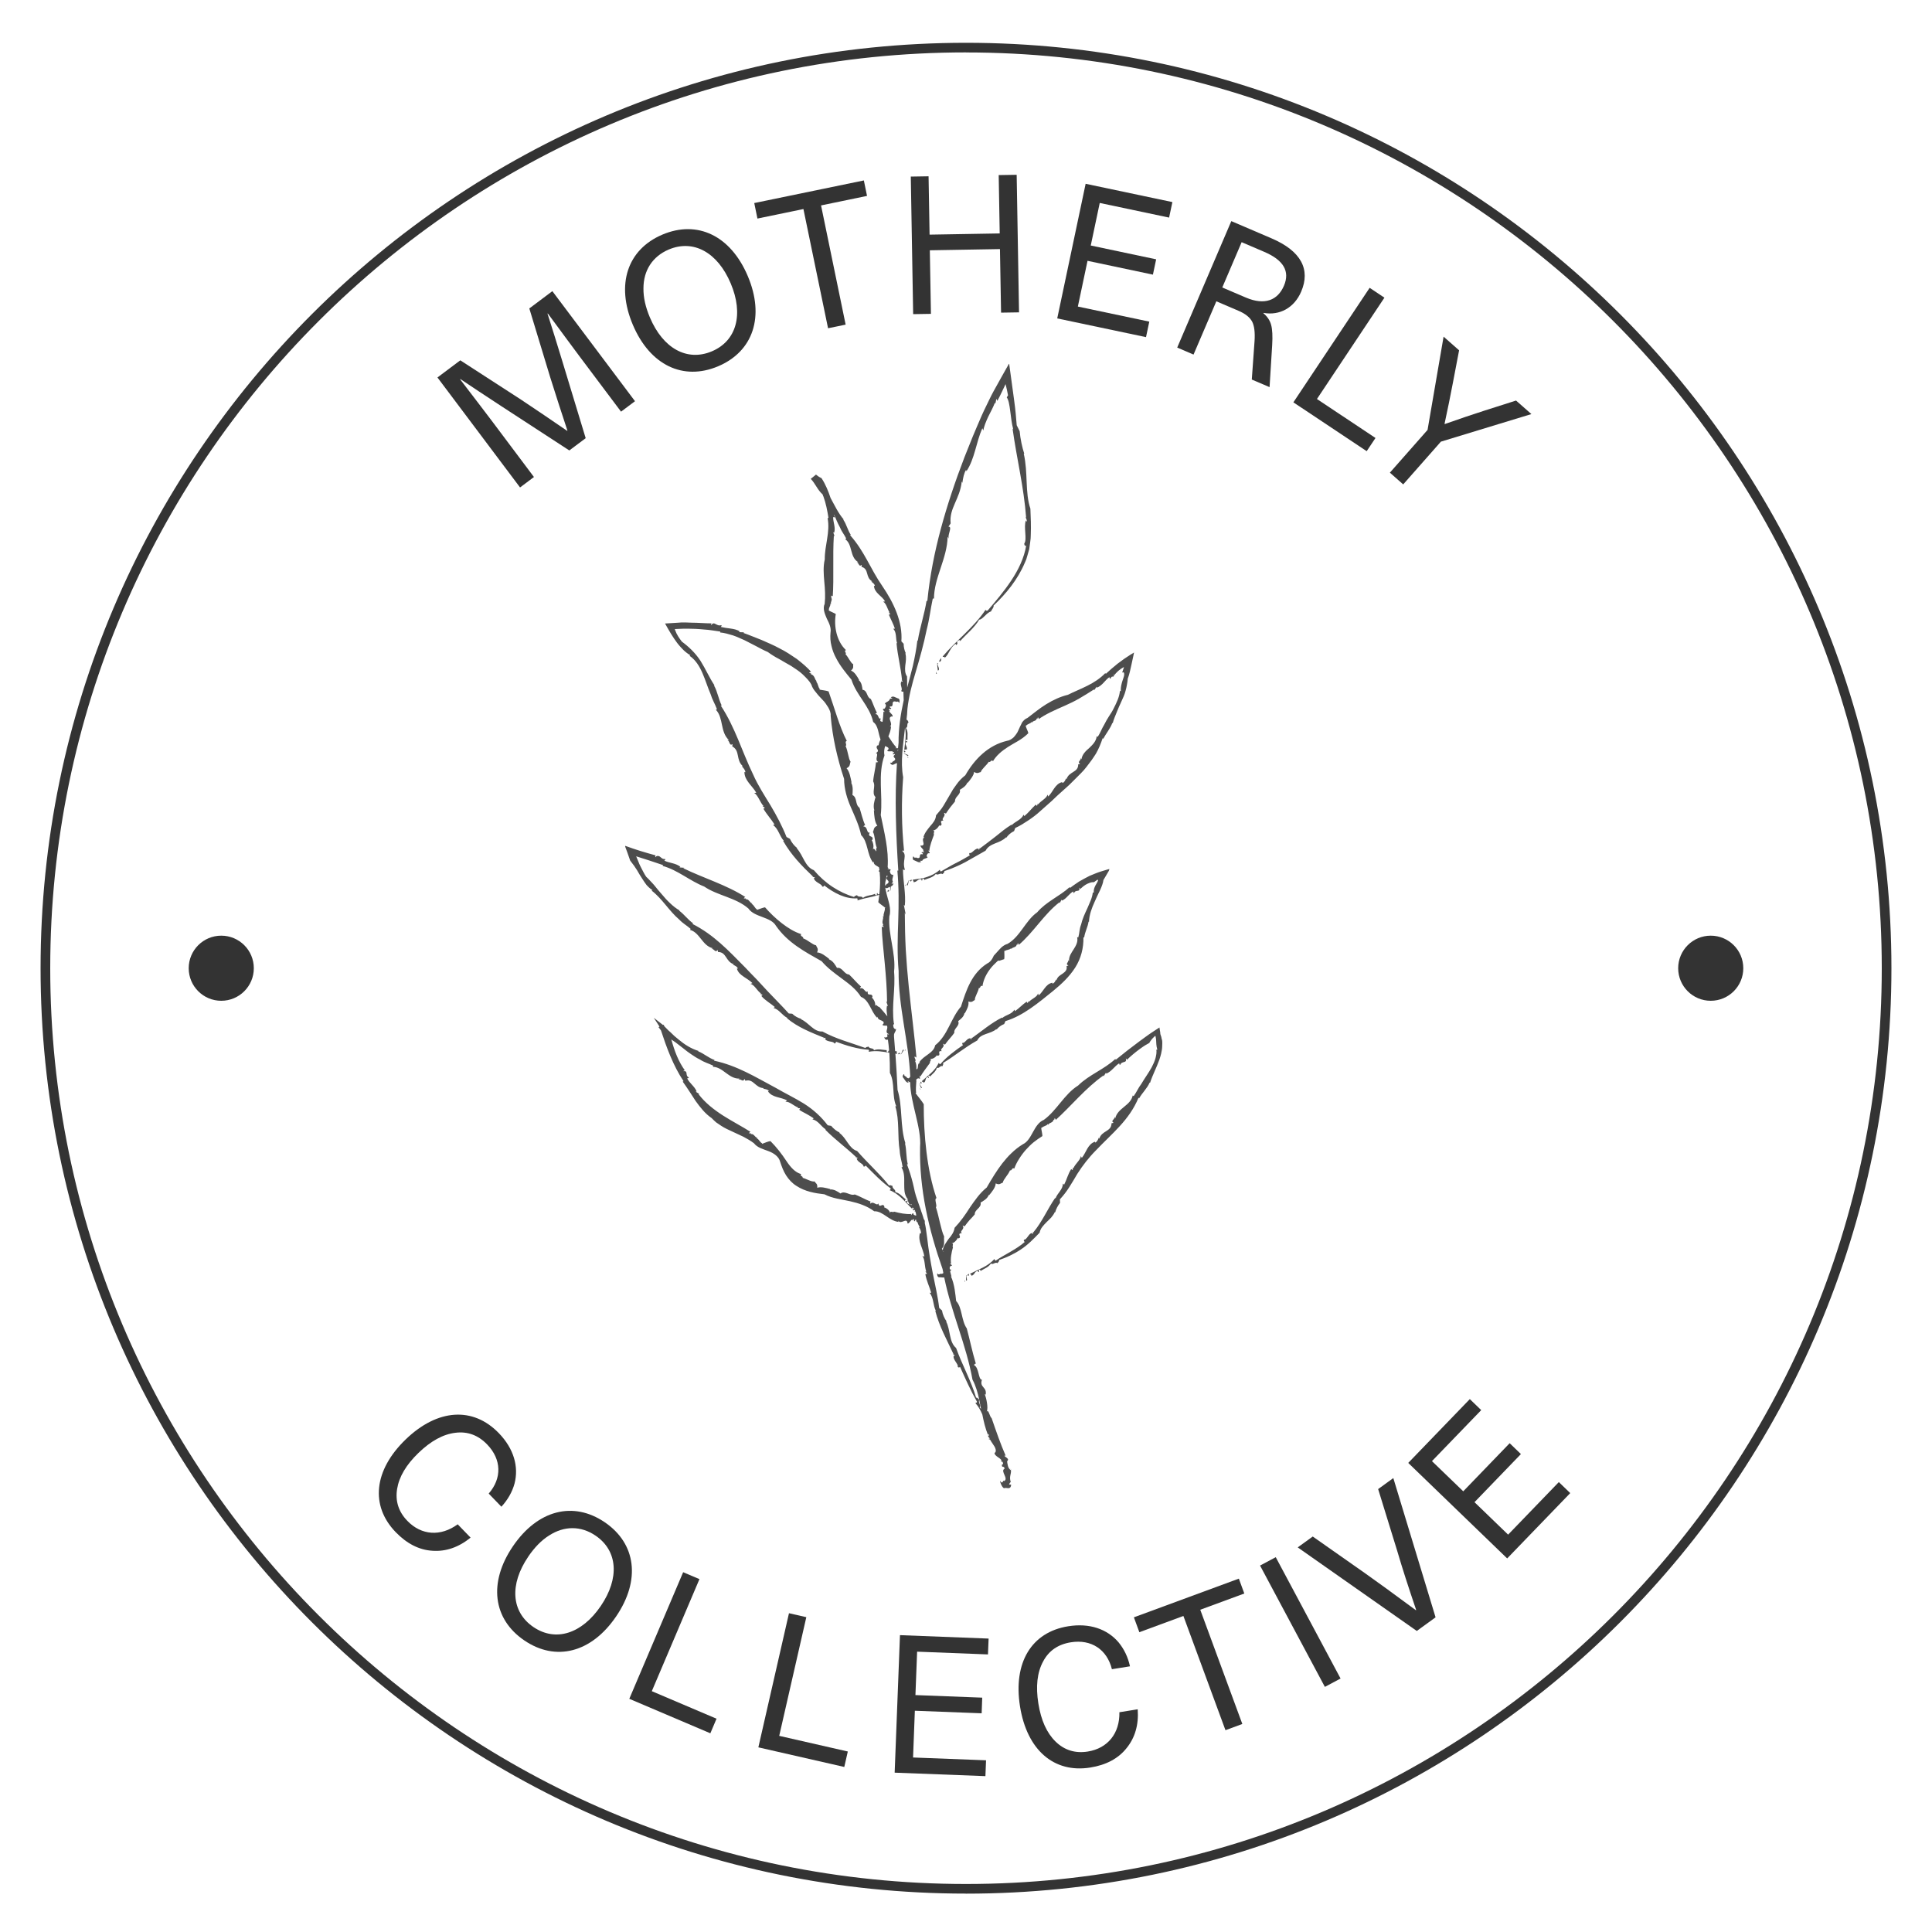 <svg viewBox="0 0 400 400" xmlns="http://www.w3.org/2000/svg"><path d="m200 392.05c-105.65 0-191.6-85.95-191.6-191.6s85.95-191.59 191.6-191.59 191.6 85.95 191.6 191.6-85.95 191.6-191.6 191.6zm0-381.2c-104.54.01-189.6 85.06-189.6 189.61s85.05 189.6 189.6 189.6 189.6-85.05 189.6-189.6-85.06-189.6-189.6-189.6z" fill="#333"/><path d="m131.46 83.07-2.88 2.16-8.69-11.58c-1.44-1.92-3.59-4.85-6.47-8.75l-.06.05c.89 2.78 1.89 5.98 2.98 9.56l4.92 16.21-3.39 2.54-14.2-9.25c-3.14-2.05-5.93-3.9-8.35-5.53l-.06.05c2.94 3.85 5.16 6.73 6.6 8.65l8.69 11.58-2.88 2.16-17.1-22.77 4.73-3.55 12.56 8.13c3.18 2.11 6.36 4.28 9.56 6.47l.06-.05c-1.22-3.69-2.41-7.34-3.55-10.99l-4.34-14.3 4.77-3.58 17.1 22.77z" fill="#333"/><path d="m148.69 75.83c-7.26 3.07-14.13-.23-17.67-8.59s-1.13-15.59 6.13-18.67c7.26-3.07 14.13.23 17.67 8.59s1.13 15.59-6.13 18.67zm-14.13-10.09c2.71 6.41 7.7 9.16 12.82 7s6.62-7.67 3.9-14.08c-2.71-6.41-7.7-9.16-12.82-7-3.39 1.44-5.24 4.35-5.24 8.04-.03 1.88.43 3.9 1.34 6.04z" fill="#333"/><path d="m178.85 37.35.66 3.21-9.52 1.97 5.09 24.68-3.64.75-5.1-24.68-9.52 1.97-.66-3.21 22.68-4.68z" fill="#333"/><path d="m188.57 36.56 3.68-.06.21 12.08 14.52-.25-.21-12.08 3.72-.06.49 28.48-3.72.06-.23-13.16-14.52.25.23 13.16-3.68.06-.49-28.47z" fill="#333"/><path d="m218.89 65.92 5.88-27.87 17.96 3.79-.68 3.21-14.36-3.03-1.86 8.81 13.54 2.86-.67 3.17-13.54-2.86-2 9.47 14.79 3.12-.68 3.21-18.4-3.88z" fill="#333"/><path d="m262.85 80.15-3.68-1.57.57-7.94c.12-1.82-.04-3.15-.49-4.04-.48-.9-1.42-1.65-2.82-2.25l-4.6-1.97-4.72 11.03-3.38-1.45 11.2-26.18 8.31 3.56c6.18 2.64 8.11 6.47 6.16 11.03-1.43 3.35-4.45 5.01-7.8 4.41l-.03.07c.83.7 1.36 1.5 1.61 2.43s.32 2.31.21 4.18zm-9.79-20.63 4.89 2.09c3.94 1.68 6.61.52 7.88-2.46s-.08-5.3-4.09-7.01l-4.67-2z" fill="#333"/><path d="m286.63 61.63-13.97 20.98 12.12 8.07-1.82 2.73-15.18-10.11 15.79-23.71z" fill="#333"/><path d="m302.09 72.53-1.28 6.71c-.49 2.61-1.08 5.45-1.73 8.5l.06.05c2.94-1.04 5.69-1.97 8.21-2.78l6.53-2.08 3.18 2.8-18.74 5.71-7.8 8.85-2.76-2.43 7.8-8.85 3.32-19.31z" fill="#333"/><path d="m103.82 311.96-2.64-2.73c2.77-3.18 2.66-7.08-.31-10.16-1.86-1.93-4.05-2.75-6.58-2.43-2.55.3-5.09 1.7-7.65 4.17s-4.01 4.94-4.42 7.45.29 4.73 2.12 6.62c2.92 3.02 6.9 3.28 10.42.71l2.67 2.76c-2.49 2.02-5.14 2.91-7.88 2.72-2.77-.16-5.32-1.47-7.63-3.86-5.28-5.46-4.54-12.8 2.05-19.17 6.58-6.37 13.95-6.87 19.31-1.32 3.11 3.22 4.15 6.94 3.25 10.43-.48 1.75-1.39 3.34-2.71 4.79z" fill="#333"/><path d="m108.55 339.63c-6.51-4.43-7.46-12-2.35-19.5 5.11-7.51 12.49-9.4 19.01-4.96 6.51 4.43 7.46 12 2.35 19.5-5.11 7.51-12.49 9.4-19.01 4.96zm.82-17.34c-3.92 5.75-3.53 11.44 1.07 14.57s10.03 1.4 13.94-4.35c3.92-5.75 3.53-11.44-1.07-14.57-3.04-2.07-6.49-2.05-9.6-.05-1.6.99-3.04 2.48-4.35 4.4z" fill="#333"/><path d="m144.81 326.95-9.86 23.19 13.4 5.7-1.28 3.02-16.78-7.14 11.15-26.21 3.39 1.44z" fill="#333"/><path d="m166.94 334.82-5.61 24.57 14.2 3.24-.73 3.2-17.79-4.06 6.34-27.77z" fill="#333"/><path d="m185.23 367 1.1-28.46 18.35.71-.13 3.28-14.67-.57-.35 8.99 13.83.53-.12 3.24-13.83-.53-.37 9.68 15.11.58-.13 3.28-18.79-.72z" fill="#333"/><path d="m233.96 344.99-3.75.6c-1.02-4.09-4.28-6.25-8.5-5.57-2.65.42-4.58 1.74-5.76 4-1.22 2.26-1.53 5.15-.97 8.66.56 3.52 1.75 6.12 3.57 7.9 1.82 1.77 4.04 2.47 6.65 2.06 4.15-.66 6.65-3.78 6.56-8.14l3.79-.61c.23 3.21-.56 5.88-2.29 8.02-1.72 2.18-4.26 3.52-7.54 4.04-7.51 1.2-13.1-3.62-14.54-12.67s2.37-15.37 9.99-16.58c4.42-.71 8.07.58 10.41 3.32 1.15 1.4 1.95 3.05 2.37 4.97z" fill="#333"/><path d="m256.49 326.84 1.13 3.08-9.12 3.36 8.71 23.65-3.49 1.29-8.71-23.65-9.12 3.36-1.13-3.08z" fill="#333"/><path d="m260.88 324.13 3.25-1.73 13.42 25.12-3.25 1.73z" fill="#333"/><path d="m271.79 318.12 10.97 7.7c2.32 1.63 5.78 4.16 10.37 7.55l.07-.05c-1.56-4.6-2.89-8.68-3.92-12.22l-3.95-12.8 3.14-2.28 8.75 28.83-3.89 2.82-24.65-17.3z" fill="#333"/><path d="m312.05 322.66-20.49-19.78 12.75-13.21 2.36 2.28-10.2 10.56 6.48 6.25 9.61-9.96 2.33 2.25-9.61 9.96 6.96 6.72 10.5-10.88 2.36 2.28-13.06 13.53z" fill="#333"/><circle cx="354.19" cy="200.46" fill="#333" r="6.74"/><circle cx="45.81" cy="200.46" fill="#333" r="6.74"/><g fill="#4d4d4d"><path d="m193.81 139.54.16-.06-.13-.42z"/><path d="m194.28 137.3c-.09.02-.15-.05-.23-.03-.03.53.06 1.07.12 1.57.69-.23-.43-1.39.11-1.55z"/><path d="m194.58 137.03c.46-.31.24-.73.2-.92.16.34-.63.76-.2.92z"/><path d="m191.25 228.62s0 0 0 0c.02.03.04.06.05.08l-.05-.09z"/><path d="m212.38 107.75s0-.02.01-.03c-.03-.08-.03-.04-.01.03z"/><path d="m209.25 304c.02.12.03.22.04.33.06-.05-.02-.23-.04-.33z"/><path d="m187.97 156.9.12-.06-.31-.15z"/><path d="m187.29 155.9c-.06.03-.15.01-.21.04l.88.59c.51-.25-1.01-.46-.67-.63z"/><path d="m187.39 155.73c.21-.22-.21-.33-.35-.38.32.09-.11.42.35.38z"/><path d="m173.06 127.13s0 0 0 0c.01 0 .03.02.05.03z"/><path d="m186.75 141.04s0 0 .01-.01c-.03-.03-.03-.02-.01.01z"/><path d="m183.79 184.79c-.07-.33.5-.14.22-.51-.33-.06-.23.36-.22.51z"/><path d="m171.56 143.14s0 0 0 0c.02 0 .04.01.06.02z"/><path d="m168.54 181.75s0-.01 0-.02c-.05 0-.03 0 0 .02z"/><path d="m184.91 180.91c.02.06.03.12.03.18.05-.05-.02-.13-.03-.18z"/><path d="m187.4 183.44.11-.34-.19.25z"/><path d="m188.26 182.41s-.05-.14-.09-.19l-.45 1.02c.39.42.29-1.12.54-.83z"/><path d="m188.46 182.45c.29.14.3-.29.32-.44-.01.34-.47.01-.32.44z"/><path d="m212.88 151.82s0 0 0 0v.06-.07z"/><path d="m211.55 149.71c-.28.5-.49 1.03-.73 1.54-.11.27-.26.53-.43.75-.17.23-.34.46-.53.66-.41.36-.85.65-1.37.72-3.89.91-6.71 3.78-8.64 7.14-.69.53-1.3 1.16-1.8 1.87-.26.35-.51.7-.75 1.06-.23.37-.43.75-.65 1.12-.43.74-.86 1.47-1.29 2.2s-1 1.37-1.57 2.04c-.04.87-.58 1.54-1.19 2.22-.57.7-1.18 1.43-1.42 2.31l.24.02c-.91.37.43 1.66-.66 1.72l-.03-.08c-.61.17.97 1.14.31 1.14l.24.13c-.04.41-.3-.04-.49.23 0 .12.45.18.23.38-1.05-.25-.06 1.02-1.24.73.07-.22-.56.22-.65-.34-.16.11-.31.8.21.87.52.2.9.58 1.42.28l-.36-.18c.43-.03.22-.05.53-.02.21-.51.79-.42 1.13-.72-.01 0-.02 0-.04-.01-.38-.38 0-.65.12-.83h.24c.48 0-.69-.87.02-.47.09-1.11.57-2.26.98-3.4-.22-.27.35-.86-.28-.83.7-.05 1.23-.78 1.36-1.09.05.04.11.08.07.12 1.05-.22-.4-1.03.81-1.12-.63-.42.66-.88.07-1.57.18.01.33.06.43.15.56-.92 1.32-1.84 1.89-2.53-.1-1.01 1.26-1.36.99-2.4.51-.31 1.31-.77 1.58-1.55l.03.13c.28-.33.59-.7.84-1.09s.47-.77.5-1.19c.77.46.93.09 1.38.04.2-.66 1.14-1.33 1.67-2.14.35.24.5-.58.87-.13.71-1.19 1.82-2.12 3.1-2.94 1.27-.84 2.79-1.44 4.2-2.83 0-.26-.15-.47-.25-.76-.12-.29-.25-.61-.31-.87.06 0 .13.06.09.12.22-.44.91-.44 1.15-.83.07.07.07.07.08.18.11-.51.92-.27 1-.92l.12.1.12-.36c.11.16.27.4.11.44 1.47-1.06 3.3-1.87 5.41-2.79 1.04-.46 2.14-.98 3.15-1.58 1.02-.59 2.01-1.22 2.98-1.84l-.04.25.55-.78c.05.08.04.14.03.2 1.13-.41 1.71-1.57 2.6-2.18.05.08.04.32.23.31.2-.5.36-.41.54-.43s.17.03.15-.65c.03.04.08.31.07.43.31-.48.87-1.01 1.39-1.37.13-.09.26-.17.38-.24l.18-.1.09-.04-.04.13c-.1.34-.22.68-.34 1.01.31-.16.41.02.42.28.02.27-.07.63-.2.96l-.17.51-.08.26-.09.35c-.12.48-.19.97-.16 1.5l-.18-.08c-.11 1.29-.7 2.45-1.28 3.61-.28.59-.64 1.13-1 1.68-.35.55-.68 1.11-.96 1.69-.56.91-.77 1.63-1.35 2.54l-.22-.11c-.11 1.01-.8 1.71-1.51 2.39-.75.65-1.48 1.31-1.65 2.37l-.18-.31c.23.55-.83.8-.08 1.26l-.41.1c.05 1.73-1.95 1.42-2.43 3.11l-.09-.22c-.15.43-.39.89-.76.97.01-.06-.05-.08-.02-.19-1.52.36-1.9 2.03-2.91 2.99l-.15-.39c-.18.79-1.4 1.28-1.92 2.02l-.08-.17-.17.49-.25-.27c-.85.76-1.5 1.66-2.37 2.38l-.16-.3c-.47 1.09-1.73 1.38-2.49 2.2v-.14c-1.2.73-2.23 1.59-3.28 2.44-1.07.81-2.13 1.67-3.27 2.49.02-.05-.01-.15 0-.2-.06.17-.09.43-.24.47-.07-.05-.04-.15 0-.21-.78-.22-1.39 1.09-1.91.88-.12.13-.09.37.08.48-.95.56-1.94 1.14-2.97 1.64-1.03.52-2.02 1.14-3.03 1.71-.13-.04-.2-.17-.24-.36-.76.72-1.68 1.17-2.63 1.49-.94.35-1.99.39-2.96.58-.02.25.26.19.12.48.7.13 1.01-.84 1.68-.56v.24c.44.04-.08-.57.43-.39.22.14.04.29.12.28.83-.36 1.8-.47 2.43-1.26.36.4.92-.29 1.4.05.16-.25.39-.29.36-.63 1.49-.5 2.96-1.11 4.37-1.87 1.38-.81 2.79-1.55 4.17-2.36.41-.79 1.13-1.17 1.93-1.49.81-.31 1.66-.63 2.3-1.27.03.02.05.05.05.08.35-.52.98-1.08 1.61-1.37l.25-.65c.96-.42 1.83-.99 2.71-1.57.87-.58 1.71-1.21 2.48-1.93l2.36-2.09c.76-.73 1.52-1.46 2.32-2.15.44-.41.9-.78 1.32-1.19.41-.41.82-.82 1.23-1.22.79-.82 1.65-1.58 2.32-2.48.7-.88 1.36-1.79 1.96-2.75.57-.98 1.01-2.07 1.39-3.2.07.05.14.05.11.17.61-1.2 1.46-2.13 1.9-3.34l.08.05c.19-.79.54-1.51.83-2.27s.63-1.49.97-2.23c.34-.73.68-1.47.87-2.25.1-.38.2-.77.26-1.16.08-.41.16-.91.18-1.29.37-.97.56-2.02.8-3.07.11-.52.23-1.05.34-1.57l.16-.78-.72.43c-.96.6-1.87 1.24-2.74 1.92-.87.69-1.68 1.42-2.38 2.06l-.11-.15c-1.07 1.12-2.36 1.94-3.7 2.61-1.34.68-2.71 1.21-4.04 1.88-1.5.36-3.01 1.04-4.44 1.92-1.44.88-2.65 1.91-3.93 2.87-.52.19-.9.6-1.21 1.07z"/><path d="m202.66 175.75s0 0 .02 0c.02-.04 0-.03-.02 0z"/><path d="m192.17 177.38s-.07.08-.11.11c.07.01.08-.07.11-.11z"/><path d="m190.64 225.55-.17-.28.05.26z"/><path d="m190.51 224.41c-.06-.01-.13-.08-.19-.09.12.33.25.64.38.95.54.12-.56-.93-.2-.86z"/><path d="m190.68 224.34c.29-.03.02-.37-.06-.5.2.26-.32.25.06.5z"/><path d="m207.92 198.57s0 0 0 0v.06z"/><path d="m201 214.98s0 0 .02 0c.01-.04 0-.03-.02 0z"/><path d="m199.8 265.37-.04-.34-.08.28z"/><path d="m200.19 264.16c-.06-.03-.1-.12-.15-.15l-.04 1.08c.51.27-.15-1.11.19-.93z"/><path d="m200.4 264.13c.32.04.18-.36.15-.52.1.32-.44.16-.15.52z"/><path d="m215.77 235.19s0 0 0 0v.06z"/><path d="m240.53 215.21c-.05-.43-.17-.8-.29-1.11 0-.26-.05-.53-.1-.79l-.06-.4c-.01-.06-.01-.16-.04-.18l-.16.11c-.44.29-.88.58-1.33.87-.89.58-1.83 1.3-2.74 1.96-1.63 1.21-3.26 2.47-4.8 3.74l-.1-.16c-2.34 2.19-5.41 3.24-7.7 5.5-2.84 1.76-4.42 5.18-7.1 7.11-2.11.85-2.42 4.15-4.31 5.03-.91.55-1.68 1.17-2.37 1.84-.71.66-1.33 1.39-1.93 2.15-1.18 1.53-2.2 3.24-3.21 4.98-1.43 1.15-2.46 2.66-3.47 4.12-.96 1.51-1.94 2.92-3.18 4.22-.13.86-.59 1.57-1.23 2.29-.48.72-1.11 1.47-1.22 2.37-.06-.11-.12-.23-.19-.33.72-.77.37-1.61.47-2.54-.64-1.28-1.04-4.03-1.7-6.05.34-.37-.44-1.69.12-1.89-1.97-5.72-2.66-13.06-2.64-19.44-.44-.75-1.2-1.57-1.7-2.32.04-.09.14-.09.16.08-.18-.8-.02-1.61 0-2.41.04 0 .08-.03.11-.05-.04.02-.08.03-.11.04 0-.15 0-.31 0-.46.11-.13.29-.19.4-.25l.22.08c.43.21-.29-1.05.21-.41.56-.94 1.31-1.89 2-2.85-.15-.31.56-.71-.07-.84.71.15 1.35-.47 1.51-.76.04.05.09.1.05.12 1.08-.03-.24-1.06.96-.96-.57-.49.8-.76.24-1.52.18.03.32.09.41.19.59-.88 1.44-1.71 1.94-2.45-.15-.99 1.22-1.4.8-2.43.45-.36 1.22-.9 1.31-1.72l.06.12c.4-.74.92-1.66.74-2.45.86.25.91-.15 1.34-.31-.04-.69.67-1.58.83-2.49.4.11.24-.69.75-.4.19-1.3.79-2.52 1.62-3.59.41-.54.9-1.03 1.4-1.49l.19-.17s.07-.03.09-.03c.04 0 .15 0 .14.05.36-.12.71-.24 1.06-.35.1-.48 0-1.25.03-1.77.06.02.11.1.05.14.32-.37 1.03-.22 1.33-.63q.06.08.06.2c.17-.49 1.03-.27 1.12-.97l.12.09.1-.39c.12.15.31.37.13.44 3.18-2.69 5.28-6.41 8.53-8.91v.24c.13-.26.27-.5.41-.75.06.08.06.14.05.19.5-.18.86-.54 1.21-.91.36-.36.71-.74 1.13-.98.05.08.03.32.2.33.3-.85 1.32-.02 1.05-1.14.05.03.2.22.18.34.47-.4.54-.51.79-.68.23-.16.48-.34.74-.45.26-.12.52-.21.75-.28.23-.04.44-.06.59-.04.23-.18.54-.4.68-.48.09-.04.14-.03.16 0 .1.14-.26.71-.52 1.16-.25.49-.39.87-.35 1.48l-.2-.03c-.03.41-.2 1.06-.41 1.6-.22.55-.47 1.11-.71 1.66-.52 1.1-1.04 2.23-1.31 3.41-.37.94-.3 1.66-.57 2.63l-.24-.04c.22.94-.24 1.74-.72 2.5-.49.77-1.01 1.45-.96 2.46l-.23-.26c.31.48-.69.79.11 1.16l-.39.12c.17.83-.32 1.19-.8 1.55-.5.35-1.1.62-1.3 1.43l-.09-.22c-.13.41-.39.8-.73.87.01-.05-.05-.08-.02-.19-1.42.27-1.82 1.8-2.83 2.62l-.14-.39c-.19.75-1.35 1.11-1.89 1.74l-.06-.18-.19.44-.22-.3c-.87.58-1.55 1.37-2.41 1.96l-.13-.31c-.53 1-1.77 1.04-2.53 1.76v-.14c-2.31 1.16-4.17 2.79-6.28 4.28.02-.05-.02-.14 0-.2-.05.16-.06.42-.2.46-.07-.05-.04-.15-.02-.21-.75-.2-1.21 1.1-1.71.91-.1.13-.04.36.12.47-1.65 1.14-3.39 2.41-4.71 3.96-.12 0-.23-.11-.32-.27-.82 1.73-2.27 2.62-3.52 3.8.14.2.29.03.38.31.56-.2.24-1.1.88-1.17l.12.2c.34-.15-.36-.46.1-.52.24.04.17.23.24.2.51-.57 1.18-.97 1.42-1.83.45.27.66-.51 1.17-.31.03-.28.23-.36.1-.66 2.34-1.41 4.54-3.27 7.08-4.66.71-1.5 2.69-1.28 3.95-2.35.03.02.04.06.05.09.35-.46.97-.93 1.57-1.14l.27-.61c3.71-1.13 6.82-3.8 9.87-6.25 1.73-1.42 3.36-2.94 4.56-4.82 1.21-1.9 1.77-4.1 1.71-6.3.09.03.15.01.15.13.14-1.24.76-2.21.91-3.35l.09.03c.06-1.45.57-2.84 1.18-4.16l.45-1c.2-.47.44-.9.64-1.33.4-.85.68-1.68.72-2.15.36-.61.72-1.23 1.14-1.94l.1-.35c-.14.02-.37.1-.56.15-.39.12-.79.24-1.19.36-.8.24-1.56.59-2.34.9-.76.39-1.52.79-2.21 1.2-.63.44-1.26.83-1.83 1.3l-.1-.16c-2.12 1.92-4.84 3-6.72 5.21-2.43 1.71-3.5 5.03-6.14 6.54-.49.13-.89.4-1.27.73-.37.34-.7.76-1.07 1.15-.17.19-.34.38-.51.56-.09.22-.2.43-.33.65-.26.42-.58.77-1.03.97-3.23 2.05-4.32 5.5-5.43 8.92-2.15 2.48-2.72 5.96-5.35 8.02-.27 1.63-2.46 2.12-3.28 3.53l.22.1c-.82.02-.23 1.3-.82 1.33.02-.56 0-1.14-.27-1.72l.14-.09-.3-.78c.19 0 .48 0 .47.44-.45-4.94-1.11-9.93-1.62-14.97-.26-2.52-.47-5.06-.62-7.6-.13-2.54-.19-5.09-.2-7.67l.19.37-.38-1.98c.1 0 .15.1.19.2.26-2.54-.38-5.15-.38-7.61.09 0 .29.37.38.03-.58-1.8.58-2.94-.53-3.82.05-.09.29-.15.38.03-.52-5.04-.58-10.24-.19-15.29-.61-3.29.02-6.78.38-10.23.33 1.52.01 3.04-.15 4.53.23.07.25-.18.49 0 .3-.57-.54-1.09-.09-1.6l.22.08c.16-.38-.57-.1-.26-.49.2-.15.29.05.31-.02-.06-.82.19-1.68-.32-2.48.5-.17.06-.89.55-1.17-.18-.22-.12-.44-.44-.54.1-.73.16-1.48.19-2.22.28-2.58.95-5.14 1.73-7.71.85-2.86 1.66-5.75 2.25-8.66.62-2.39.75-4.06 1.27-6.48h.25c0-4.28 2.75-8.34 2.82-12.79l.25.37c-.33-.78.84-2.49-.07-2.47l.45-.67c-.35-3.16 1.93-5.03 2.3-8.69l.13.29c.12-.97.35-2.08.77-2.69 0 .11.07.09.05.32 1.74-2.58 2.02-6.02 3.31-8.94l.22.48c.09-.79.51-1.79.99-2.84.5-1.01 1.12-2.14 1.39-2.93l.09.24c.06-.31.13-.66.22-1.04l.2.43c.27-.51.55-1.04.83-1.64.15-.32.3-.63.45-.94l.24-.5.12-.26.06-.13s.02.05.02.07c.16.63.33 1.37.49 2.24l-.26.44c.76 1.01.7 4.27 1.34 6.61l-.14-.15c.88 6.34 2.34 12.08 2.81 18.45-.04-.1-.14-.13-.18-.23.12.3.36.64.32.99-.07.09-.15-.1-.19-.21-.53 1.33.31 3.98-.34 4.79 0 .38.2.6.4.42-.42 2.57-1.62 5.03-3.09 7.24-1.47 2.22-3.2 4.25-4.87 6.2-.23.12-.36.05-.45-.14-2.48 3.71-6.16 6.41-8.88 9.67.09.27.47-.18.4.29.54-.43.79-1 1.1-1.54.32-.54.64-1.06 1.21-1.37l.06.27c.74-.56-.29-.53.59-1.01.4-.14.14.27.27.16 1.29-1.46 2.95-2.73 3.93-4.43.68.02 1.57-1.48 2.43-1.69.24-.51.64-.85.55-1.22 2.57-2.44 4.99-5.35 6.49-8.92.09-.22.2-.44.28-.66l.21-.7.4-1.4.2-1.46c.07-.49.13-.97.12-1.43.08-1.86 0-3.68-.08-5.5-1.14-3.32-.46-7.44-1.37-11.37.03-.03.07-.03.1-.01-.42-1.26-.82-3.11-.95-4.66l-.61-1.23-.21-2.42-.13-1.23-.22-1.72c-.33-2.43-.67-4.88-1-7.34-.03.02-.05.01-.08.04l-.1.18-.2.36-.41.72-.82 1.46-1.64 2.95c-.26.5-.53.97-.77 1.5l-.67 1.38c-.33.71-.7 1.4-1 2.12-.6 1.44-1.26 2.86-1.84 4.31-.56 1.46-1.19 2.89-1.74 4.34-1.94 5.06-3.56 9.89-4.87 14.76-1.31 4.86-2.29 9.77-2.81 15.01-.09-.03-.16.04-.13-.23-.47 2.99-1.39 5.61-1.84 8.41l-.09-.03c-.2 1.76-.54 3.52-.94 5.29-.36 1.46-.76 2.94-1.16 4.43-.02-.76-.04-1.51-.04-2.27-.47-.7-.44-1.47-.36-2.29.11-.81.25-1.68.01-2.51.03-.01.07-.02.1 0-.27-.53-.46-1.31-.45-1.98l-.47-.5c.3-4.03-1.62-8.04-3.93-11.42-2.52-3.63-3.69-7.21-6.7-10.57.09-.03.12-.09.2 0-.72-1.04-.91-2.23-1.61-3.21l.09-.04c-1.13-1.3-1.86-2.91-2.7-4.42-.47-1.41-1.03-2.81-1.88-4.12-.45-.21-.82-.46-1.15-.74l-1.08.88c.93.96 1.4 2.29 2.44 3.21.04.1.09.2.13.3l-.04.02s.05.06.08.09c.53 1.44.82 2.98 1.06 4.49h-.19c.58 2.91-.62 5.68-.58 8.57-.35 1.47-.24 3.03-.1 4.59.15 1.57.25 3.1.08 4.61-.45.97.02 2.06.44 3.05.51.99.94 1.93.77 2.89-.09.96-.03 1.9.2 2.78.2.89.53 1.73.96 2.52.82 1.6 1.99 3.03 3.17 4.45 1.01 3.22 3.78 5.47 4.5 8.76 1.08.78 1.04 2.36 1.53 3.65-.27.43-.39.97-.41 1.23-.06-.02-.13-.05-.1-.11-.95.7.69 1.03-.45 1.67.72.19-.39 1.34.47 1.85-.17.08-.32.1-.45.05-.11 1.35-.53 2.83-.59 3.98.62 1.01-.41 2.38.49 3.24-.2.69-.58 1.82-.23 2.8l-.11-.09c.06 1.1.14 2.47.72 3.21-.86.35-.67.82-.92 1.3.44.72.37 2.2.8 3.29-.25.13-.09.47-.09.72-.29-.17-.46-.87-.77-.36.39-.65.01-1.66-.2-2 .06-.02.13-.04.14.03.4-1.08-1.14-.44-.53-1.56-.72.23-.37-1.27-1.33-1.26.11-.15.23-.24.37-.27-.54-1.18-.83-2.59-1.17-3.6-.96-.68-.41-2.11-1.46-2.64.04-.68.19-1.76-.29-2.61l.12.07c-.22-1.01-.41-2.32-1.05-3 .83-.41.61-.85.83-1.35-.47-.67-.51-2.17-1.03-3.25.38-.23-.31-.9.25-1.06-1.56-3.04-2.53-6.78-3.77-10.25-.53-.2-1.34-.25-1.9-.38.01-.06.1-.12.15-.04-.47-.42-.38-1.22-.86-1.65q.08-.06.21-.03c-.28-.15-.38-.46-.51-.77-.15-.3-.33-.58-.74-.68l.08-.13-.46-.17c.14-.12.36-.31.49-.1-.88-1.06-1.96-1.92-3.05-2.78-1.15-.77-2.29-1.56-3.53-2.16-1.2-.67-2.49-1.19-3.73-1.75-1.28-.48-2.53-1.04-3.82-1.48l.25-.11-1.11-.04c.04-.09.1-.12.16-.14-.58-.39-1.27-.51-1.95-.61-.69-.08-1.35-.19-1.99-.33.03-.09.26-.23.1-.37-1.06.33-1.43-.97-2.09 0-.04-.06-.03-.31.08-.37-1.38 0-2.74-.14-4.12-.14l-1.37-.05h-.72s-.67.05-.67.05c-.92.06-1.84.11-2.76.17.94 1.68 1.59 2.79 2.5 4.01.22.28.5.63.7.84.2.23.41.44.62.65.43.41.89.77 1.41 1.07l-.15.12c1.25.85 2.06 2.18 2.67 3.59.62 1.41 1.06 2.9 1.67 4.31.37 1.22.88 1.96 1.33 3.16l-.22.11c1.61 1.7.85 4.58 2.69 6.27h-.37c.61.11.39 1.32 1.14.84l-.08.47c1.69.91.69 2.77 2.21 4.12l-.24-.02c.37.38.75.83.75 1.25-.05-.04-.1.02-.2-.06 0 1.78 1.65 2.88 2.46 4.31l-.43.04c.79.46 1.2 1.93 1.92 2.71l-.19.04.49.32-.31.2c.68 1.18 1.59 2.13 2.3 3.26l-.32.11c1.14.77 1.33 2.29 2.24 3.27h-.15c1.65 2.9 3.85 5.18 6.23 7.44-.06-.01-.15.04-.21.03.19.04.47.02.57.17-.02.08-.15.07-.21.05.07.91 1.67 1.2 1.71 1.78.18.09.4-.03.43-.23 1.95 1.54 4.43 2.86 6.82 2.67.1.09.11.25.05.43 1.07-.35 2.01-.53 3.01-.75.5-.13 1.01-.25 1.52-.4-.06.51-.13 1.02-.21 1.52.36.39 1.06.81 1.49 1.2-.05.05-.14.05-.15-.04.15.59-.37 1.2-.22 1.79q-.1 0-.19-.09c.3.54-.37 1.19.12 1.82l-.15.05.24.41c-.19 0-.48 0-.43-.22.06 2.57.41 5.16.63 7.77.24 2.62.46 5.33.48 7.99l-.19-.19.36 1.02c-.1 0-.15-.05-.19-.1-.16.74-.05 1.49.08 2.22-.54-.66-1.09-1.33-1.67-1.95-.35.06-.7-.79-.91-.17.25-.71-.36-1.55-.65-1.79.05-.03.11-.08.14-.02.06-1.13-1.17 0-.96-1.24-.57.48-.77-1-1.63-.59.05-.18.12-.31.23-.39-.91-.8-1.76-1.85-2.48-2.51-1.07-.05-1.36-1.56-2.5-1.37-.33-.55-.82-1.48-1.7-1.78l.14-.03c-.75-.6-1.69-1.37-2.56-1.39.36-.84-.07-.99-.21-1.47-.75-.13-1.67-1.08-2.67-1.44.14-.41-.74-.4-.41-.88-1.44-.46-2.77-1.29-4.03-2.27-1.28-.99-2.43-2.11-3.46-3.28-.5.07-1.21.4-1.74.54 0-.06.05-.14.12-.1-.51-.19-.64-.95-1.16-1.14q.05-.08.18-.11c-.57-.04-.66-.94-1.41-.87l.05-.15h-.44c.11-.17.27-.41.41-.25-3.94-2.55-8.66-3.93-12.94-6.01l.23-.09-.98-.08c.04-.09.1-.11.16-.13-.95-.77-2.29-.76-3.32-1.27.04-.08.27-.19.16-.35-.49.08-.75-.21-.98-.4-.06-.05-.1-.09-.18-.13-.1-.05-.2-.08-.29-.09-.2-.03-.4.03-.57.26-.04-.07-.06-.34.08-.38-2.27-.61-4.13-1.18-6.3-1.97-.12.05.07.4.15.65l.29.79.56 1.6c.62.79 1.06 1.4 1.42 1.99.35.59.65 1.15 1.04 1.71.34.52.59.93.93 1.36.36.4.75.77 1.22 1.06l-.16.11c2.18 1.66 3.58 4.17 5.7 5.98.79.83 1.51 1.18 2.38 1.94l-.14.2c2.06.57 2.53 3.29 4.73 3.81l-.32.16c.57-.19.81.92 1.29.18l.1.43c1.79 0 1.55 2.01 3.29 2.55l-.22.08c.44.17.92.42 1.03.79-.06-.01-.08.05-.2.02.23.78.78 1.25 1.41 1.67.61.43 1.3.81 1.81 1.33l-.4.16c.83.19 1.37 1.44 2.17 1.99l-.17.08.51.18-.26.26c.81.94 1.88 1.51 2.79 2.28l-.27.21c.62.15 1.06.54 1.49.96.44.41.87.85 1.41 1.11l-.13.04c2.31 1.92 4.97 2.93 7.67 4.04-.06.01-.12.09-.17.1.18-.04.41-.15.54-.05 0 .09-.11.12-.17.12.3.8 1.79.47 1.96 1.02.18.02.34-.16.33-.36 2.13.79 4.47 1.52 6.77 1.66.09.1.07.25 0 .42 1.51-.29 2.89-.05 4.28.2.09 1.39.12 2.78.11 4.16 1.11 2.15.37 4.68 1.32 6.92h-.2c.91 2.92.41 6.13.91 9.19.07 1.29.41 2.12.61 3.39l-.24.07c.62 1.01.58 2.16.57 3.33 0 .58 0 1.17.08 1.74.09.6.33 1.18.75 1.64l-.37-.05c.59.18.3 1.38 1.08.94l-.05.21c-.39-.16-.87-.17-.97-.65l.21-.12c-.21-.38-.45.37-.57-.14 0-.26.23-.18.18-.25-.71-.54-1.24-1.32-2.21-1.54.21-.5-.67-.69-.55-1.27-.3-.04-.42-.24-.72-.08-1.97-2.47-4.43-4.65-6.61-7.15-1.73-.52-2.16-2.65-3.69-3.75.01-.03.04-.06.07-.07-.6-.26-1.29-.81-1.75-1.38l-.72-.12c-1.33-1.76-2.96-3.24-4.89-4.47-1.91-1.19-3.9-2.13-5.8-3.24-4.4-2.35-8.06-4.64-12.84-5.67.05-.08.04-.14.16-.12-1.32-.44-2.24-1.35-3.45-1.82l.05-.08c-1.51-.46-2.88-1.33-4.08-2.34l-.9-.75c-.28-.27-.55-.53-.82-.79-.49-.39-.85-.84-1.28-1.25-.03-.1-.07-.2-.1-.3l-.15.07s-.05-.05-.08-.07l-1.83-1.43 1.13 1.75s.04.06.06.09l-.21.1c.17.23.34.46.51.68 1.13 3.46 2.53 7.32 4.67 10.51l-.17.09c.96 1.32 1.79 2.66 2.68 4.02.94 1.3 1.95 2.61 3.31 3.53.29.31.6.6.92.88.34.25.7.49 1.06.72.72.47 1.51.83 2.3 1.19.78.38 1.57.71 2.33 1.09.75.4 1.48.82 2.15 1.33.7.91 1.87 1.2 2.98 1.62 1.13.41 2.2 1.17 2.44 2.22.34 1 .67 1.93 1.23 2.8.55.86 1.28 1.66 2.17 2.2 1.75 1.15 3.8 1.51 5.78 1.73 1.64.86 3.48 1.02 5.28 1.43 1.81.4 3.53.98 5.02 2.08 1.79-.07 3.06 1.98 5.02 2.2l-.02-.24c.54.86 1.65-.7 1.9.41l-.08.04c.31.57.97-1.16 1.11-.5l.08-.26c.43-.05.02.3.35.43.13-.03.08-.48.32-.31 0 .36.12.46.27.48.1.35.25.7.52 1.05l-.23-.07c.29.44.52 1 .4 1.39-.04-.05-.1-.01-.17-.12-.52 1.69.67 3.24.91 4.88l-.41-.12c.58.71.41 2.23.81 3.23l-.19-.03.35.48-.36.08c.24 1.36.83 2.56 1.22 3.84l-.34.02c.89 1.05.68 2.57 1.31 3.76l-.14-.05c.84 3.25 2.38 5.98 3.78 8.98-.05-.04-.15-.02-.2-.05.16.11.43.2.46.38-.05.07-.16 0-.21-.03-.27.85 1.05 1.79.82 2.35.13.16.37.16.49 0 1.06 2.36 2.18 4.89 3.51 7.23-.03.15-.16.22-.35.25.64.71 1.1 1.52 1.45 2.37.28 1.42.61 2.85 1.16 4.21l.09-.12s.06-.03.08-.05c-.01.13 0 .26.01.38-.11-.04-.23-.05-.3-.06.31 0 .1.45.38.4.04.13.09.25.14.37-.1-.04-.15-.08-.08-.16-.04.05-.14.06-.18.11l.32.15c.53 1.01 1.53 1.85 1.03 2.72l-.1-.13c-.25.91 1.79 1.28 1.34 1.94l.29.03c.38.86-.25.2-.11.92.12.25.49-.06.53.53-.98.48.99 2.09-.14 2.56-.17-.48-.18.92-.8-.09 0 .35.57 1.82 1.01 1.51.56-.05 1.21.37 1.3-.68l-.44-.05c.27-.44.11-.3.35-.51-.37-1.2.13-1.55.05-2.47 0 .01-.02.02-.04.02-.65-.42-.67-1.31-.76-1.79l.15-.26c.34-.43-1.33-1.04-.45-.95-1.03-2.33-1.98-5.08-2.9-7.76-.42-.28-.67-2.06-1.03-1.29.4-.89-.11-2.94-.38-3.67.07 0 .15.02.16.14.35-1.71-1.32-1.46-.76-3.14-.78.02-.56-2.53-1.64-3.03.1-.22.23-.32.38-.3-.75-2.44-1.31-5.22-1.88-7.3-1.14-1.6-.94-4.37-2.2-5.67-.16-1.32-.31-3.47-1.1-5.16l.15.15c-.1-.37-.2-.76-.3-1.15.09-.08.18-.16.24-.26-.01 0-.02 0-.04 0-.48-.24-.25-.61-.15-.8l.23-.07c.47-.09-.86-.63-.08-.43-.16-1.06.07-2.27.39-3.4-.24-.25.31-.86-.33-.8.37-.04.64-.26.86-.49.24-.23.39-.49.45-.65.05.04.11.08.07.11 1.05-.2-.45-1.05.8-1.1-.61-.43.73-.82.14-1.57.18.02.32.08.42.17.31-.45.68-.9 1.04-1.32.38-.41.77-.79 1.06-1.16-.04-1.05 1.45-1.33 1.21-2.45.54-.32 1.42-.78 1.72-1.63l.03.13c.59-.72 1.35-1.61 1.38-2.47.82.39.97-.02 1.46-.14.14-.74 1.11-1.59 1.5-2.56.4.16.42-.71.88-.36.25-.7.59-1.38 1-2.01.4-.65.87-1.28 1.38-1.86.5-.56 1.04-1.1 1.62-1.58.59-.47 1.21-.9 1.83-1.29 0-.48-.22-1.22-.26-1.76.06 0 .13.08.07.13.28-.45 1.02-.42 1.3-.86q.07.07.07.19c.16-.52 1.04-.38 1.12-1.1l.13.09.11-.41c.13.14.32.36.14.45 3.27-2.94 6.2-6.63 9.99-9.3l-.03.25.52-.8c.05.08.05.14.04.2 1.11-.42 1.74-1.56 2.69-2.14.05.08.02.33.21.32.36-.91 1.47-.23 1.17-1.35.06.02.22.2.21.32.83-.81 1.73-1.56 2.67-2.25l.68-.48.46-.3c.29-.18.64-.38.83-.47.26-.48.61-.9.95-1.22l.25-.23s.04-.04.06-.05l.02.06.03.12c.04.16.08.34.1.53.03.37.04.74.06 1.08.03.35.08.67.2 1.1h-.2c.03.23.05.54 0 .88-.05.32-.11.65-.2.96-.19.63-.47 1.24-.78 1.83-.65 1.18-1.46 2.26-2.13 3.41-.67.88-.93 1.62-1.58 2.53l-.21-.12c-.41 2.08-3.1 2.56-3.61 4.7l-.16-.32c.19.57-.92.78-.18 1.27l-.43.09c-.01 1.78-2.02 1.47-2.54 3.2l-.09-.22c-.17.43-.4.9-.76 1.02.01-.06-.05-.08-.02-.19-1.53.49-1.83 2.25-2.74 3.36l-.2-.37c-.08.82-1.19 1.61-1.53 2.5l-.12-.15-.04.54-.32-.19c-.68 1.05-.91 2.17-1.45 3.21l-.26-.22c0 1.25-1.16 1.98-1.53 3.08l-.06-.13c-1.64 2.37-2.65 4.9-4.54 7.16 0-.06-.05-.14-.04-.2-.02.18.02.44-.12.53-.08-.02-.08-.14-.06-.2-.42.01-.66.39-.92.74-.26.34-.5.68-.78.63-.1.15-.02.39.16.47-1.78 1.57-4.13 2.57-6.02 3.87-.13-.03-.21-.16-.26-.34-1.42 1.58-3.29 2.14-5.04 3.05.06.24.3.1.27.42.66-.09.69-1.07 1.38-.98l.05.23c.42-.07-.2-.54.3-.5.23.08.1.27.18.25.73-.48 1.6-.71 2.14-1.54.39.36.86-.38 1.36-.07.14-.27.37-.31.32-.65 1.49-.5 3.04-1.2 4.5-2.18 1.48-.96 2.7-2.25 3.89-3.47.17-.92.79-1.51 1.41-2.16.32-.32.66-.63.98-.97.3-.35.57-.73.76-1.15.03 0 .06.03.08.06.14-.63.55-1.41 1-1.96l-.03-.73c.74-.8 1.4-1.66 1.97-2.57.58-.89 1.14-1.88 1.64-2.71 1.09-1.72 2.4-3.41 3.9-4.91 3.31-3.49 6.86-6.21 8.77-10.85.07.06.13.06.09.18.68-1.22 1.69-2.09 2.22-3.33l.08.05c.52-1.61 1.33-3.11 1.91-4.74.14-.41.27-.82.37-1.24l.15-.76c.05-.26.07-.52.08-.78.03-.51.04-1-.04-1.42zm-53.06-65.58s0-.08.01-.12c0 .04 0 .07.01.11 0 0-.02 0-.02.01zm-6.26-1.76c.11-.15.22-.24.35-.29-.51-.93-.86-2.07-1.26-2.86-.93-.36-.63-1.75-1.72-1.91-.08-.57-.15-1.52-.82-2.03l.13.02c-.42-.74-.93-1.67-1.7-1.96.68-.6.37-.86.47-1.3-.6-.35-.97-1.43-1.61-2.1.32-.27-.43-.6.09-.85-1.92-1.81-2.54-4.91-2.1-7.46-.37-.25-1.08-.5-1.53-.78.04-.04.14-.05.15.02-.2-.46.38-.94.24-1.37q.1 0 .19.07c-.27-.42.39-.86-.03-1.38l.15-.03-.21-.33c.19.01.48.03.41.2.27-3.94-.04-8.32.23-12.63l.17.16c-.09-.28-.19-.57-.3-.85.1 0 .14.05.19.09.35-1.08-.23-2.2-.21-3.25.09 0 .29.15.38-.01-.15-.19-.19-.37-.19-.54.37.88.72 1.77 1.18 2.6.38.95.88 1.48 1.34 2.4l-.21.13c1.59 1.13.88 3.67 2.69 4.76l-.35.06c.58 0 .4 1.04 1.1.5l-.06.41c1.62.43.73 2.19 2.23 3.01l-.23.04c.36.24.73.54.76.89-.05-.02-.09.03-.19 0 .12 1.51 1.65 2.04 2.3 3.21l-.4.06c.66.34.89 1.53 1.33 2.23l-.19.02.39.3-.34.14c.4.98.91 1.88 1.25 2.89l-.34.02c.76.83.44 2.03.8 3.02l-.13-.05c.23 2.61.9 5.02 1.14 7.68-.04-.04-.13-.06-.17-.1.12.13.33.27.3.41-.07.04-.15-.04-.19-.09-.55.55.32 1.65-.11 1.99.06.16.28.23.46.15.02.59.04 1.19.06 1.8-.66 2.97-1.09 5.95-1.06 8.81-.05.37-.08.76-.12 1.13-.22-.07-.87.07-.31-.15-.61-.65-1.15-1.48-1.68-2.31.27-.67.52-1.35.55-2.06l-.24.04c.82-.63-.73-1.84.41-2.13l.03.09c.6-.3-1.06-1.14-.39-1.27l-.25-.11c.02-.5.31 0 .48-.35 0-.15-.46-.14-.26-.41 1.07.14 0-1.23 1.19-1.02-.05.26.54-.31.68.32.15-.14.25-.95-.27-.98-.52-.18-.92-.59-1.44-.19l.37.18c-.42.08-.22.08-.52.08-.17.63-.76.6-1.08 1.02h.04c.41.41.05.79-.07 1.03l-.24.06c-.49.07.75.9 0 .56-.04.68-.11 1.4-.2 2.14-.28-.11-.71-.06-.33-.72-.69.3-.34-1.04-1.26-.88zm4.65 7.4.1-.14c-.02.15-.03.29-.05.44-.03-.11-.04-.22-.06-.3zm-2.09 26.18c-.86.66.87.85-.11 1.57-.12-.17-.14.27-.39.34-.02-.43.02-.84.16-1.24.06-.27.09-.54.14-.81.09-.02.18-.02.2.14zm-2.05 3.7v-.24c-.45 0 .1.57-.42.42-.22-.13-.04-.29-.12-.28-.83.39-1.71.26-2.53.86-.2-.52-.96-.03-1.22-.58-.25.16-.46.08-.61.38-1.5-.45-2.97-1.13-4.4-2.06-1.42-.93-2.76-2.12-3.92-3.49-1.84-.68-2.17-3.03-3.54-4.53.02-.03.05-.05.08-.05-.56-.42-1.18-1.18-1.5-1.92l-.7-.37c-.9-2.27-2.04-4.41-3.31-6.55-1.3-2.13-2.61-4.14-3.6-6.38-2.41-5-3.67-9.63-6.69-14.27.09-.02.12-.08.21.04-.71-1.4-.87-2.88-1.62-4.21l.09-.03c-1.06-1.59-1.82-3.37-2.87-5.04-1.09-1.69-2.54-3.03-3.87-4-.56-.72-1.09-1.49-1.4-2.39-.22-.32.2-.2.4-.24l.72-.03c.48-.01.96-.06 1.45-.03l1.64.04c.58.01 1.15.09 1.73.13 1.16.06 2.29.28 3.42.43l-.05.18c.91.08 1.77.35 2.63.6.85.28 1.66.68 2.47 1.03.8.38 1.57.84 2.37 1.22.79.41 1.55.85 2.39 1.19.75.55 1.53 1.04 2.37 1.47.8.49 1.65.94 2.48 1.43.79.54 1.64 1.04 2.34 1.7.68.67 1.41 1.32 1.85 2.18.18.6.53 1.11.96 1.6.38.52.85 1 1.32 1.5.5.48.86 1.05 1.2 1.59.32.56.56 1.12.51 1.74.2 2.35.53 4.41.99 6.57.47 2.14 1.07 4.34 1.79 6.5.01 2.08.61 4.09 1.43 5.94.81 1.88 1.67 3.68 2.1 5.7 1.44 1.37 1.16 3.94 2.46 5.67l.16-.19c-.13.7.72.87 1.08 1.21.03.19.07.37.09.56-.02.03-.03.07-.05.1l-.08-.04c-.06.17.03.25.17.3.15 1.52.11 3.09-.06 4.61-.11.04-.22.06-.37.03zm1.88 32.59c-.14-.21.08-.28 0-.31-.87-.05-1.72-.34-2.65 0-.09-.53-.93-.22-1.13-.75-.27.13-.47.01-.64.3-2.91-1.07-6.05-1.85-8.9-3.42-1.81.12-2.8-1.82-4.45-2.54 0-.03.03-.06.06-.08-.61-.15-1.38-.56-1.87-1.06l-.71-.05c-1.44-1.61-2.96-3.09-4.41-4.64l-2.25-2.43c-.79-.78-1.55-1.61-2.32-2.41-3.56-3.6-6.54-6.81-10.96-9.06.07-.06.07-.13.19-.08-1.15-.79-1.87-1.88-2.93-2.65l.07-.06c-.72-.41-1.37-.93-1.97-1.51-.61-.56-1.17-1.19-1.7-1.83l-.81-.94c-.25-.32-.51-.64-.77-.95s-.55-.6-.82-.89c-.26-.3-.54-.58-.84-.85-.44-.65-.77-1.35-1.14-2.06-.2-.35-.34-.74-.5-1.13l-.25-.6-.13-.31s-.06-.12-.05-.14l.15.05c1.63.51 3.29 1.04 5.41 1.77l-.08.17c3.16.87 5.59 3.09 8.6 4.27 2.74 1.88 6.55 2.28 9.14 4.54 1.27 1.86 4.65 1.69 5.73 3.61 2.42 3.46 5.83 5.27 9.44 7.31 1.21 1.42 2.72 2.51 4.2 3.6 1.46 1.08 2.95 2.18 3.94 3.78 1.74.65 2.05 3.05 3.35 4.32l.14-.2c-.06.48.35.62.73.77.36.16.68.34.36.8l-.08-.03c-.18.37.52.28.91.31.26.8-.61 1.36.39 1.75-.05.05-.29.09-.38 0 .03.16.05.33.07.5-.13.1-.35.34-.61.09-.09.16.14.71.63.55h.07c.11.75.19 1.5.25 2.26-.27-.03-.1.56-.45.25zm.44 0 .03-.07s0 .06 0 .09c-.01 0-.02-.01-.04-.02zm5.13 33.77-.06-.23c-.08-.47-.69.83-.45.06-1.1.09-2.34-.16-3.54-.48-.25.26-.91-.3-.81.35-.12-.72-.95-1.17-1.29-1.26.03-.05.07-.12.11-.08-.36-1.04-1.03.49-1.28-.72-.35.67-1.02-.62-1.68.07-.02-.18 0-.33.08-.45-1.11-.42-2.28-1.12-3.27-1.47-.52.18-1.02-.05-1.51-.23-.49-.17-1.02-.32-1.45.03-.52-.35-1.34-.93-2.2-.83l.11-.08c-.88-.23-1.95-.54-2.73-.28.1-.9-.34-.87-.53-1.3-.7.11-1.64-.52-2.5-.76.15-.39-.67-.3-.3-.77-1.23-.33-2.2-1.41-3.09-2.76-.9-1.37-2.04-2.85-3.27-4.07-.54.07-1.27.41-1.77.59 0-.06.04-.15.11-.11-.52-.16-.68-.89-1.19-1.05q.05-.08.17-.12c-.56-.01-.67-.88-1.39-.77l.05-.15h-.42c.1-.16.26-.4.4-.25-1.88-1.2-3.88-2.22-5.79-3.44-1.89-1.22-3.72-2.64-5.08-4.45l.24.02-.8-.49c.08-.05.14-.05.2-.04-.41-1.07-1.49-1.72-1.97-2.73.08-.04.33 0 .34-.18-.88-.43 0-1.44-1.16-1.3.03-.06.23-.19.35-.16-1.34-1.84-2.17-4.07-2.78-6.32-.04-.04-.07-.09-.11-.13.03.02.07.05.11.07.29.18.57.37.84.57.53.42 1.08.83 1.62 1.25.53.44 1.08.85 1.66 1.24.57.39 1.15.77 1.77 1.06.95.62 1.74.78 2.76 1.28l-.08.23c2.11.04 3.26 2.52 5.51 2.44l-.26.24c.5-.34 1.02.67 1.28-.18l.21.39c1.72-.49 2.02 1.51 3.84 1.52l-.19.14c.47.04.99.14 1.2.45-.06 0-.06.07-.18.08.89 1.33 2.67 1.16 3.95 1.88l-.33.27c.84-.09 1.76.91 2.65 1.2l-.14.13c.18 0 .36 0 .53.02l-.19.32c.48.34 1 .58 1.51.86.5.29 1.01.57 1.49.91l-.26.22c1.21.23 1.77 1.48 2.77 2.08l-.14.03c2.04 2.07 4.28 3.67 6.41 5.7-.06-.01-.14.04-.2.03.18.03.44 0 .53.14-.03.08-.15.07-.2.05 0 .83 1.46 1.13 1.39 1.7.16.09.38 0 .45-.19 1.61 1.62 3.29 3.39 5.19 4.75.02.13-.07.25-.23.36 2 .79 3.2 2.43 4.62 3.82.13-.08.11-.19.14-.27.18.16.31.32.41.5-.06-.31-.41-.05-.54.02.27-.2.3.37.54-.02.05.09.09.18.13.27-.03 0-.05-.03-.04-.08-.01.06-.08.13-.09.19l.16-.04c.1.27.15.56.19.86-.2.03-.39-.11-.52-.17zm13.95 40.19c-.09-.11-.19-.21-.3-.31.37-.39-.35-1.04-.08-1.57.13.61.25 1.24.37 1.87zm-1.78-6.07c.68 1.26 1.08 2.68 1.4 4.16-.26-.19-.32-.44-.65-.43-1.05-3.52-2.89-6.78-4.14-10.27-1.51-1.3-1.12-3.64-2.06-5.48.03-.02.06-.03.09-.03-.42-.56-.83-1.46-.95-2.26l-.58-.53c-.29-2.43-.86-4.77-1.32-7.14-.46-2.38-.88-4.81-1.16-7.28-.1-.71-.19-1.4-.29-2.09-.06-.37-.13-.73-.22-1.09.04-.29.03-.55-.21-.8-.02-.08-.04-.17-.07-.26-.15-.5-.31-.97-.48-1.43v-.04s0 0 0 0c-.28-.79-.56-1.55-.8-2.27-.2-.57-.37-1.12-.5-1.65-.12-.52-.26-1.24-.42-1.85-.32-1.27-.71-2.54-1.21-3.84.09 0 .14-.06.2.08-.41-1.52-.24-2.97-.6-4.41h.09c-1.15-3.56-.55-7.6-1.63-11.06-.11-2.39-.26-4.94-.45-7.52.11.02.22.03.33.05.08-.23-.19-.25 0-.49-.13-.07-.25-.08-.38-.07-.08-1.04-.16-2.08-.24-3.11h.02c-.12-.63.37-.89.41-1.44 0 0-.02.02-.04.02-.55-.12-.51-.6-.56-.87l.15-.2c.07-.09.05-.14-.01-.18-.5-3.59.36-7.1.05-10.68.42-3.78-1.28-7.68-.98-11.47.49-1.55-.27-3.3-.66-4.96.02 0 .03-.01.05-.02-.01-.08-.05-.11-.09-.14-.06-.27-.11-.54-.14-.8.17.12.38.18.55.01.14-.07.28-.13.42-.18.04.33.15.75-.05.65.06.03.09.12.15.15.04-.3.06-.59.08-.87.27-.12.49-.28.52-.67l-.38.15c.23-.37.09-.22.3-.44-.33-.56.1-.96.04-1.48 0 .01-.01.02-.03.03-.57 0-.58-.51-.66-.75l.13-.21c.22-.28-.51-.21-.6-.26 0 0 0-.01 0-.02 0-.02.05-.05.21-.11-.06-.07-.13-.15-.19-.23.24-3.65-.69-7.13-1.43-10.8.46-4.15-.67-8.4.77-12.34-.15-.65-.05-1.3.14-1.95.41.22.98.32.55.87l-.07-.03c-.28.56 1.47-.04 1.03.47l.25-.1c.27.29-.23.2-.16.51.09.08.43-.22.43.06-.88.62.71.68-.3 1.36-.12-.18-.22.54-.69.27-.03.18.37.7.78.38.21-.11.43-.18.63-.27-.51 7.19-.2 14.96.27 22.26h-.19c.32 3.49.29 6.94.18 10.38-.12 3.44-.24 6.91.08 10.41-.09 7.22 2.09 14.63 2.41 21.86-.19.21-.26.63-.82.11.14-.15-.55-.1-.42-.61-.18 0-.55.48-.16.81.34.43.5.95 1.07.97l-.22-.34c.37.19.21.07.45.25.03-.02.05-.03.08-.05.04 4.37 2.38 9.45 2.05 13.43-.17 8.76 1.78 17.07 4.66 25.29.04.27.11.53.16.8-.06.1-.2.18-.5.2-.01-.25-.45.42-.73-.12-.12.17-.02.94.49.81.33 0 .64.08.92.04 1.48 7.26 4.58 14.03 5.85 21.14zm-6.07-26.59h.14s-.06.05-.09.09c-.01-.03-.03-.06-.04-.09z"/><path d="m213.65 255.27s0 0 .02 0c0-.05 0-.03-.02 0z"/><path d="m196.99 262.78s-.04.09-.07.13c.07-.01.05-.09.07-.13z"/><path d="m159.51 236.25s0 0 0 0c.02 0 .04-.01.06-.01h-.06z"/><path d="m177.37 239.8s0 0 0-.02c-.05 0-.03 0 0 .02z"/><path d="m187.44 217.29-.14.31.21-.2z"/><path d="m186.48 218.11c.03.06.02.15.05.21.21-.3.41-.6.6-.9-.28-.5-.45 1.02-.65.69z"/><path d="m185.89 218.38c.09-.32.46.09.41-.36-.24-.2-.34.22-.41.36z"/><path d="m158.37 187.83s0 0 0 0c.02 0 .04-.01.06-.01h-.06z"/><path d="m170.76 214.98s0 0 0-.02c-.05.01-.03.02 0 .02z"/><path d="m185.54 212.87v.19c.06-.04 0-.13 0-.19z"/><path d="m181.86 186.77s0 0 0 0c-.01-.01-.03-.03-.05-.04l.04.04z"/><path d="m197.42 280.6s0-.01 0-.02c-.04-.03-.03 0 0 .02z"/><path d="m183.16 145.82c.03-.06.07-.11.11-.15-.08 0-.08.1-.11.15z"/></g></svg>